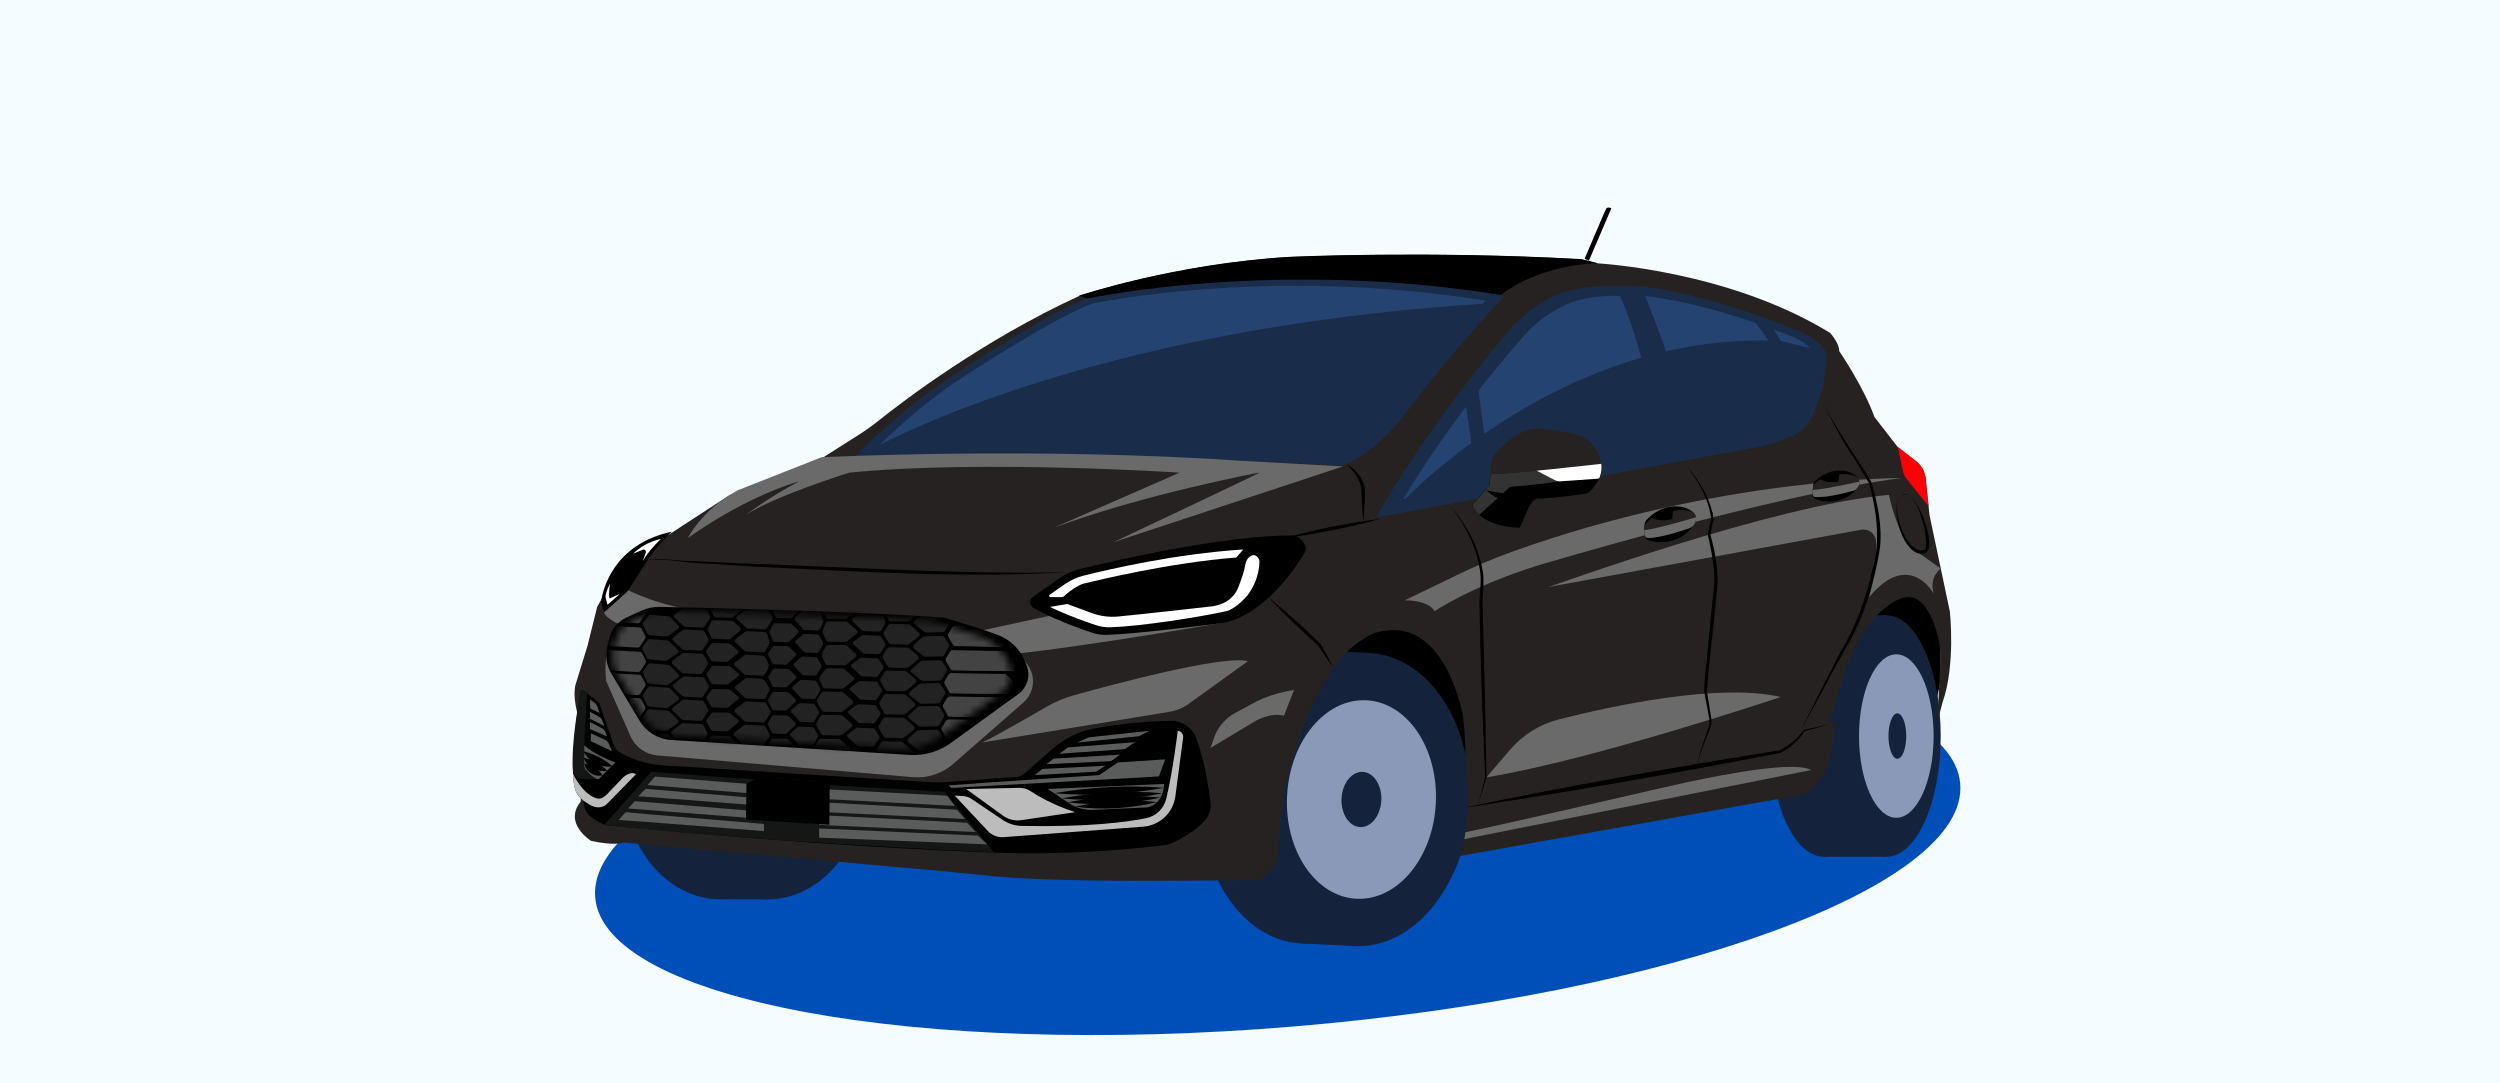 <?xml version="1.0" encoding="UTF-8"?> <svg xmlns="http://www.w3.org/2000/svg" width="360" height="156" viewBox="0 0 360 156" fill="none"><rect x="0" y="0" width="360" height="156" fill="#808080" stroke="none"/><g clip-path="url(#clip0_1_2992)"><path d="M360 0H0V156H360V0Z" fill="#F5FCFF"></path><path d="M186.22 147.82C240.5 143.3 283.51 127.65 282.27 112.86C281.04 98.07 236.04 89.74 181.76 94.26C127.48 98.78 84.47 114.43 85.71 129.22C86.94 144.01 131.94 152.34 186.22 147.82Z" fill="#004EB7"></path><path d="M185.01 101.01L208.97 119.11L225.95 107.71L263.86 105.99L275.49 105.69L278.44 102.71L279.46 98.05V88C279.46 88 276.27 81.32 275.37 81.56C274.47 81.8 249.63 85.12 249.63 85.12L210.83 90.32L186.35 87.05L182.65 106.85L185.02 100.99L185.01 101.01Z" fill="black"></path><path d="M270.44 105.99C270.44 115.59 266.95 123.37 262.64 123.37C258.33 123.37 254.84 115.59 254.84 105.99C254.84 96.39 258.33 88.61 262.64 88.61C266.95 88.61 270.44 96.39 270.44 105.99Z" fill="#14233B"></path><path d="M271.66 88.61H262.64V123.36H271.66V88.61Z" fill="#14233B"></path><path d="M279.46 105.99C279.46 115.59 275.97 123.37 271.66 123.37C267.35 123.37 263.86 115.59 263.86 105.99C263.86 96.39 267.35 88.61 271.66 88.61C275.97 88.61 279.46 96.39 279.46 105.99Z" fill="#14233B"></path><path d="M278.44 105.99C278.44 112.49 276.03 117.76 273.07 117.76C270.11 117.76 267.7 112.49 267.7 105.99C267.7 99.49 270.11 94.22 273.07 94.22C276.03 94.22 278.44 99.49 278.44 105.99Z" fill="#8B99B9"></path><path d="M274.5 105.99C274.5 107.8 273.93 109.26 273.22 109.26C272.51 109.26 271.94 107.79 271.94 105.99C271.94 104.19 272.51 102.72 273.22 102.72C273.93 102.72 274.5 104.19 274.5 105.99Z" fill="#14233B"></path><path d="M204.02 115.53C203.44 127.19 196.01 136.29 187.42 135.86C178.83 135.43 172.34 125.64 172.92 113.98C173.5 102.32 180.93 93.22 189.52 93.65C198.11 94.08 204.6 103.87 204.02 115.53Z" fill="#14233B"></path><path d="M189.523 93.64L187.421 135.858L195.002 136.235L197.104 94.018L189.523 93.64Z" fill="#14233B"></path><path d="M211.6 115.9C211.02 127.56 203.59 136.66 195 136.23C186.41 135.8 179.92 126.01 180.5 114.35C181.08 102.69 188.51 93.59 197.1 94.02C200.83 94.21 204.16 96.15 206.69 99.25C209.99 103.29 211.93 109.3 211.6 115.9Z" fill="#14233B"></path><path d="M206.76 115.66C206.37 123.55 201.25 129.71 195.34 129.42C189.43 129.13 184.95 122.49 185.34 114.6C185.73 106.71 190.85 100.55 196.76 100.84C202.67 101.13 207.15 107.77 206.76 115.66Z" fill="#8B99B9"></path><path d="M198.91 115.27C198.8 117.47 197.43 119.18 195.85 119.1C194.27 119.02 193.08 117.18 193.18 114.98C193.29 112.78 194.66 111.07 196.24 111.15C197.82 111.23 199.01 113.07 198.91 115.27Z" fill="#14233B"></path><path d="M117.8 112.19C117.8 121.75 111.5 129.5 103.72 129.5C95.94 129.5 89.64 121.75 89.64 112.19C89.64 102.63 95.94 94.88 103.72 94.88C111.5 94.88 117.8 102.63 117.8 112.19Z" fill="#14233B"></path><path d="M110.59 94.88H103.73V129.5H110.59V94.88Z" fill="#14233B"></path><path d="M124.66 112.19C124.66 121.75 118.36 129.5 110.58 129.5C102.8 129.5 96.5 121.75 96.5 112.19C96.5 102.63 102.8 94.88 110.58 94.88C118.36 94.88 124.66 102.63 124.66 112.19Z" fill="#14233B"></path><path d="M83.56 103.99C83.56 103.99 82.39 101.13 82.84 98.72L84.6 93L85.99 87.4L89.07 81.82L97.87 75.97L104.98 71.35L118.56 65.85C118.56 65.85 121.61 63.91 123.77 62.54C124.69 61.96 125.58 61.32 126.43 60.64C130.03 57.76 141.54 48.98 155.44 42.6C155.44 42.6 169.23 37.98 185.82 37.01C185.82 37.01 205.46 36.1 227.71 37.34L230.12 37.93C230.12 37.93 248.85 38.91 263.55 47.95C263.55 47.95 264.85 49.38 264.85 50.55C264.85 50.55 268.43 55.82 269.92 60.05L273.3 64.41L275.93 66.46C276.7 67.06 277.2 67.96 277.3 68.93L277.85 74.18L280.78 88.06C280.78 88.06 281.63 95.7 279.74 101.1L278.96 104.03C278.96 103.95 279.25 98.99 279.4 95.14C279.45 93.75 279.29 92.35 278.89 91.01C278.18 88.63 276.75 85.42 274.21 86.05C274.21 86.05 269.33 86.86 265.89 96.16L263.35 104.03H264.39L263.44 109.67C263.38 110.04 263.24 110.4 263.05 110.72C262.42 111.75 260.94 114.02 259.84 114.37L208.26 123.61C208.26 123.61 209.82 118.58 210.86 114.27C210.86 114.27 211.38 108.78 210.66 103.06C210.66 103.06 208.06 87.84 197.78 91.22C197.78 91.22 194.2 92.59 191.6 96.88C191.6 96.88 187.76 102.02 185.16 112.95C185.16 112.95 184.14 118 184.12 123.02C184.12 123.41 184 123.8 183.78 124.12C183.23 124.9 182.16 126.34 181.46 126.67C181.46 126.67 154.99 127.26 143.47 126.21L136.25 125.49L89.87 121.33C89.87 121.33 88.48 121.85 85.08 121.07C85.08 121.07 81.07 118.54 83.63 115.42L83.56 104.03V103.99Z" fill="#262221"></path><path d="M88.81 84.21C89 84.26 93.73 86.94 99.05 87.68L89.8 90.23C89.8 90.23 87.21 89.09 86.97 88.2L87.69 85.54L88.81 84.2V84.21Z" fill="#6B6A6A"></path><path d="M140.16 91.05L158.61 87.06L177.08 89.49C177.08 89.49 153.04 93.71 143.11 94.42L140.16 91.06V91.05Z" fill="#6B6A6A"></path><path d="M277.7 72.88L277.28 68.86C277.18 67.88 276.68 66.99 275.91 66.39L273.28 64.34L274.03 67.85C274.12 68.27 274.31 68.66 274.57 68.99L277.7 72.88Z" fill="#FF0007"></path><path d="M155.39 42.57C155.39 42.57 169.18 37.95 185.77 36.98C185.77 36.98 205.41 36.07 227.66 37.31L230.07 37.9C230.07 37.9 221.35 37.92 215.31 43.13L201.94 41.39L188.41 40.65L172.4 41.18L156.56 43.01L155.39 42.58V42.57Z" fill="black"></path><path d="M156.56 43C156.56 43 183.61 37.13 216.7 42.57C216.7 42.57 208.72 51 202.78 59.02C201.38 60.91 199.79 62.66 197.98 64.16C196.6 65.31 194.97 66.43 193.36 67.02C193.36 67.02 167.64 65.77 156.65 65.48C156.65 65.48 133.25 64.95 123.03 65.84C123.03 65.84 129.56 59.01 136.87 54.32C136.87 54.32 151.52 44.57 156.57 43.01L156.56 43Z" fill="#192D4B"></path><path d="M157.45 43.69C157.45 43.69 182.84 38.28 213.91 43.3C213.91 43.3 206.42 51.07 200.84 58.47C199.52 60.21 198.03 61.82 196.33 63.21C195.03 64.27 193.5 65.31 191.99 65.84C191.99 65.84 167.84 64.69 157.53 64.42C157.53 64.42 135.56 63.93 125.97 64.75C125.97 64.75 132.1 58.45 138.96 54.13C138.96 54.13 152.71 45.14 157.45 43.7V43.69Z" fill="#254370"></path><path d="M148.71 85.95L152.64 83.21C153.47 82.63 154.39 82.21 155.37 81.97C160.26 80.77 176.08 77.09 186.14 77.1C186.37 77.1 186.6 77.15 186.8 77.27C187.1 77.44 187.52 77.77 187.88 78.42C188.08 78.79 188.08 79.24 187.87 79.6C186.75 81.5 182.61 87.9 176.72 89.6C176.57 89.64 176.41 89.67 176.25 89.69C174.52 89.91 163.84 91.28 159.37 91.42C158.66 91.44 157.96 91.34 157.29 91.12C155.56 90.55 151.8 89.22 148.8 87.54C148.19 87.2 148.15 86.35 148.72 85.94L148.71 85.95Z" fill="black"></path><path d="M174.36 87.33C174.36 87.33 165.47 88.35 161.01 88.78C159.73 88.9 158.44 88.73 157.24 88.29L153.69 86.98L151.19 87.4C153.75 88.62 156.44 89.57 157.83 90.03C158.5 90.25 159.2 90.35 159.91 90.33C164.3 90.19 172.72 88.87 176.68 87.99C176.68 87.99 177.88 87.67 179.4 86C179.4 86 181.26 84.06 181.36 80.91C181.36 80.67 181.28 80.43 181.12 80.25C180.95 80.05 180.68 79.87 180.31 79.97C180.31 79.97 179.52 80.22 179.33 81.28C179.24 81.77 179.14 82.26 178.98 82.73C178.8 83.27 178.55 83.98 178.3 84.61C177.9 85.61 177.13 86.42 176.14 86.85C175.63 87.07 175.02 87.27 174.37 87.34L174.36 87.33Z" fill="white"></path><path d="M179.03 79.12C169.09 79.78 159.91 81.94 156.08 82.88C155.1 83.12 154.17 83.54 153.34 84.12L151.16 85.64C151.01 85.75 151.08 85.99 151.27 85.99H152.83C152.99 85.99 153.15 85.93 153.27 85.81C153.6 85.5 154.38 84.82 155.41 84.29C155.64 84.17 155.88 84.08 156.13 84.02C158.08 83.54 168.46 81.03 178.03 80.28L179.03 79.12Z" fill="white"></path><path d="M86.97 88.21L86.61 86.85C86.57 86.71 86.56 86.56 86.59 86.42C86.79 85.1 88.24 78.36 96.74 76.56C96.74 76.56 94.21 79.03 93.06 80.97L90.46 85C90.37 85.14 90.26 85.26 90.14 85.37L86.97 88.2V88.21Z" fill="black"></path><path d="M92.57 80.78C93.31 79.38 95.18 77.59 95.18 77.59C93.4 78.01 92.11 78.82 91.16 79.74L92.55 79.16C92.82 79.05 93.09 79.31 92.99 79.58L92.56 80.79L92.57 80.78Z" fill="white"></path><path d="M89.26 85.53L87.48 87.08L87.22 86.11C87.19 86.01 87.19 85.9 87.2 85.8C87.25 85.49 87.38 84.95 87.85 84.02L87.72 85.11C87.68 85.47 87.69 85.83 87.75 86.19L89.26 85.53Z" fill="white"></path><path d="M84 99.42C83.85 99.3 83.63 99.39 83.6 99.58C83.27 101.57 81.91 110.23 82.78 113.5C82.78 113.5 82.92 114.49 84.02 115.29C84.02 115.29 83.99 115.69 84.16 116.3C84.31 116.81 84.62 117.26 85.05 117.58C85.53 117.95 86.25 118.45 86.9 118.71C87.07 118.78 87.25 118.82 87.43 118.84C90.25 119.12 119.2 122.01 144.85 122.83C144.85 122.83 154.54 123.25 167.46 121.74C167.97 121.68 168.48 121.54 168.95 121.32C170.09 120.78 172.24 119.63 173.57 118.08C174.16 117.39 174.42 116.47 174.31 115.57C174.08 113.6 173.48 109.47 172.21 106.18C171.65 104.74 170.25 103.79 168.7 103.8C166.49 103.81 162.77 104 157.74 104.86C155.47 105.25 153.36 106.26 151.63 107.78L147.59 111.33C147.21 111.66 146.74 111.86 146.24 111.89L135.84 112.64C135.26 112.68 134.67 112.68 134.09 112.64L95.63 110.22C93.75 110.1 91.9 109.65 90.2 108.84C89.85 108.67 89.51 108.49 89.18 108.29C88.8 108.06 88.52 107.69 88.38 107.27C87.91 105.91 86.8 102.72 86.4 101.57C86.3 101.3 86.13 101.06 85.9 100.88L84.01 99.43L84 99.42Z" fill="black"></path><path d="M82.49 110.86C82.24 106.94 83.31 101.3 83.59 99.61C83.62 99.42 83.84 99.34 83.99 99.45L84.52 99.86L84.13 107.33V110.38C84.13 110.38 84.5 111.67 85.99 112.16C85.99 112.16 84.38 112.33 83.24 112.02C82.92 111.94 82.68 111.68 82.61 111.36L82.49 110.87V110.86Z" fill="#151616"></path><path d="M84 115.28C82.94 114.46 82.76 113.49 82.76 113.49C82.61 112.92 82.52 112.19 82.49 111.36C82.49 111.36 83.76 114.24 85.81 114.93C86.15 115.05 86.53 115.02 86.84 114.83C87.07 114.69 87.35 114.47 87.66 114.11L89.64 112.04C89.84 111.83 90.08 111.65 90.35 111.52C90.72 111.34 91.22 111.21 91.57 111.5L87.4 115.77C86.97 116.21 86.27 116.37 85.56 116.17C85.31 116.1 85.09 115.98 84.87 115.85L84 115.29V115.28Z" fill="#BCBCBC"></path><path d="M137.49 114.58L142.26 119.67C142.84 120.29 143.67 120.61 144.52 120.55L164.63 119.04C167.01 118.86 168.93 117.04 169.25 114.68L170.37 106.23C170.43 105.75 170.1 105.3 169.62 105.23H169.6C169.6 105.23 168.87 111.2 167.94 115.02C167.59 116.44 166.47 117.53 165.04 117.82C162.29 118.38 156.75 119.12 147.12 118.93C146.14 118.91 145.19 118.61 144.38 118.06C143.01 117.14 140.86 115.69 139.88 115.03C139.54 114.8 139.15 114.67 138.74 114.64L137.5 114.56L137.49 114.58Z" fill="#BCBCBC"></path><path d="M149.03 111.61C149.16 111.61 155.47 111.27 157.83 111.12L159.18 110.26L150.09 110.73L149.03 111.61Z" fill="#5A5B5B"></path><path d="M152.54 108.54L153.77 107.63L163.46 106.87L161.94 107.88L152.54 108.54Z" fill="#5A5B5B"></path><path d="M155.09 106.94L156.79 106.18C156.79 106.18 164 105.38 165.54 105.23L163.98 106.02L155.1 106.93L155.09 106.94Z" fill="#5A5B5B"></path><path d="M151.74 109.24L161.29 108.67L159.97 109.61L150.68 110.04L151.74 109.24Z" fill="#5A5B5B"></path><path d="M84.95 100.72L85.51 101.13C85.75 101.28 85.94 101.51 86.03 101.78L86.34 102.7L85 102L84.96 100.72H84.95Z" fill="#5A5B5B"></path><path d="M84.95 102.479V103.499L87.03 104.539L86.72 103.749C86.63 103.519 86.46 103.319 86.24 103.199L84.94 102.479H84.95Z" fill="#5A5B5B"></path><path d="M84.95 103.989V104.979L87.42 106.049L87.17 105.399C87.08 105.179 86.92 104.989 86.7 104.879L84.95 103.979V103.989Z" fill="#5A5B5B"></path><path d="M85.08 105.59V106.74L88.14 108.17L87.71 107.17C87.58 106.87 87.35 106.64 87.06 106.5L85.07 105.59H85.08Z" fill="#5A5B5B"></path><path d="M88.14 110.26L88.61 109.78C88.61 109.78 85.75 108.83 84.13 107.32V110.24C84.13 110.47 84.21 110.7 84.36 110.88C84.7 111.29 85.38 112.01 86.18 112.24L88.14 110.26Z" fill="#5A5B5B"></path><path d="M88.23 110.39C86.53 110.53 84.78 109.74 84.02 108.17C85.67 108.66 86.95 109.21 88.23 110.39Z" fill="black"></path><path d="M87.42 111C85.99 111.22 84.52 110.5 84.03 109.11C85.45 109.45 86.44 109.9 87.42 111Z" fill="black"></path><path d="M86.76 111.66C85.55 111.9 84.34 111.18 84.14 109.93C85.36 110.21 86.07 110.6 86.76 111.66Z" fill="black"></path><path d="M150.86 113.61L167.63 112.89C167.63 112.89 167.68 115.69 165.24 116.26L157.43 116.62C156.17 116.68 154.93 116.33 153.88 115.63L150.86 113.6V113.61Z" fill="#5A5B5B"></path><path d="M87.03 118.75L93.79 111.15L108.7 112.25L109.44 111.9L117.95 112.46L119.49 113.05L136.03 114.03L143.12 122.76C143.12 122.76 102.84 120.82 87.04 118.75H87.03Z" fill="#151616"></path><path d="M151.76 114.22C156.99 113.34 162.29 113.01 167.59 113.44C162.35 114.39 157.07 114.7 151.76 114.22Z" fill="black"></path><path d="M152.87 114.96C157.68 114.09 162.53 113.79 167.4 114.23C162.61 115.16 157.72 115.46 152.87 114.96Z" fill="black"></path><path d="M153.73 115.54C158.16 114.69 162.63 114.4 167.13 114.86C162.72 115.78 158.2 116.06 153.73 115.54Z" fill="black"></path><path d="M154.83 116.16C158.73 115.32 162.67 115.04 166.64 115.51C162.76 116.42 158.77 116.69 154.83 116.16Z" fill="black"></path><path d="M139.14 113.62L146.76 113.45C147.34 113.44 147.91 113.6 148.39 113.92C149.47 114.63 151.75 115.98 154.83 116.95L147.08 118.1C146.14 118.24 145.19 118.01 144.42 117.45L139.14 113.62Z" fill="#BCBCBC"></path><path d="M141.48 112.74L158.3 111.61L160.97 109.79L167.78 109.35L166.89 111.81L136.97 113.46L136.61 113.1L141.48 112.74Z" fill="#5A5B5B"></path><path d="M87.44 93.04C87.44 93.04 87 95.84 87.29 98.06L90.78 106C91.47 107.57 92.96 108.63 94.67 108.78L131.44 111.91C133.57 112.09 135.68 111.4 137.28 109.99L147.36 101.17C148.96 99.77 149.21 97.38 147.95 95.68L145.63 92.55L87.45 93.05L87.44 93.04Z" fill="#6B6A6A"></path><path d="M95.06 87.39C100.95 87.51 123.64 88.01 135.9 88.94C135.9 88.94 140.2 90.15 143.66 91.42C145.5 92.1 146.95 93.54 147.66 95.36C147.73 95.53 147.79 95.7 147.86 95.87C148.42 97.35 147.91 99.02 146.63 99.95L136.92 106.99C135.21 108.23 133.11 108.84 131 108.71L96.65 106.56C94.77 106.44 93.07 105.41 92.1 103.79L88.04 97.01C87.33 95.82 87.11 94.39 87.45 93.04L87.73 91.9C88.05 90.6 88.95 89.51 90.17 88.95L92.35 87.95C93.2 87.56 94.14 87.36 95.08 87.38L95.06 87.39Z" fill="black"></path><path d="M95.57 88.01C101.13 88.12 122.55 88.59 134.12 89.45C134.12 89.45 138.18 90.57 141.44 91.76C143.17 92.39 144.54 93.73 145.21 95.43C145.27 95.59 145.33 95.75 145.39 95.91C145.91 97.29 145.44 98.84 144.23 99.7L135.07 106.26C133.45 107.42 131.47 107.98 129.48 107.86L97.05 105.86C95.27 105.75 93.67 104.79 92.75 103.28L88.92 96.97C88.25 95.86 88.05 94.53 88.36 93.28L88.63 92.22C88.93 91.01 89.78 90 90.93 89.48L92.99 88.55C93.8 88.18 94.68 88 95.56 88.02L95.57 88.01Z" fill="black"></path><mask id="mask0_1_2992" style="mask-type:luminance" maskUnits="userSpaceOnUse" x="88" y="88" width="58" height="20"><path d="M95.57 88.01C101.13 88.12 122.55 88.59 134.12 89.45C134.12 89.45 138.18 90.57 141.44 91.76C143.17 92.39 144.54 93.73 145.21 95.43C145.27 95.59 145.33 95.75 145.39 95.91C145.91 97.29 145.44 98.84 144.23 99.7L135.07 106.26C133.45 107.42 131.47 107.98 129.48 107.86L97.05 105.86C95.27 105.75 93.67 104.79 92.75 103.28L88.92 96.97C88.25 95.86 88.05 94.53 88.36 93.28L88.63 92.22C88.93 91.01 89.78 90 90.93 89.48L92.99 88.55C93.8 88.18 94.68 88 95.56 88.02L95.57 88.01Z" fill="white"></path></mask><g mask="url(#mask0_1_2992)"><path d="M140.23 93.08C139.99 93.08 139.91 93.08 139.88 93.08L137.55 93.03C137.41 93.03 137.28 92.95 137.21 92.83L136.56 91.68C136.48 91.55 136.49 91.38 136.56 91.25L137.13 90.33C137.22 90.19 137.37 90.1 137.54 90.11L140.01 90.16C140.01 90.16 143.74 90.26 143.8 90.24C143.86 90.22 145.21 91.34 145.21 91.34L144.41 93.21L140.22 93.09L140.23 93.08Z" fill="#444344"></path><path d="M139.9 96.589C139.66 96.589 139.58 96.589 139.55 96.589L137.22 96.539C137.08 96.539 136.95 96.459 136.88 96.339L136.23 95.189C136.15 95.059 136.16 94.889 136.23 94.759L136.8 93.839C136.89 93.699 137.04 93.609 137.21 93.619L139.68 93.669C139.68 93.669 144.94 93.769 145 93.749C145.06 93.729 146.03 94.769 146.03 94.769L146.1 96.639L139.89 96.599L139.9 96.589Z" fill="#444344"></path><path d="M139.7 99.89C139.46 99.89 139.38 99.89 139.35 99.89L137.02 99.84C136.88 99.84 136.75 99.76 136.68 99.64L136.03 98.49C135.95 98.36 135.96 98.19 136.03 98.06L136.6 97.14C136.69 97 136.84 96.91 137.01 96.92L139.48 96.97C139.48 96.97 144.74 97.07 144.8 97.05C144.86 97.03 145.83 98.07 145.83 98.07L145.9 99.94L139.69 99.9L139.7 99.89Z" fill="#444344"></path><path d="M139.49 103.26C139.25 103.26 139.17 103.26 139.14 103.26L136.81 103.21C136.67 103.21 136.54 103.13 136.47 103.01L135.82 101.86C135.74 101.73 135.75 101.56 135.82 101.43L136.39 100.51C136.48 100.37 136.63 100.28 136.8 100.29L139.27 100.34C139.27 100.34 144.53 100.44 144.59 100.42C144.65 100.4 145.62 101.44 145.62 101.44L145.69 103.31L139.48 103.27L139.49 103.26Z" fill="#444344"></path><path d="M139.31 106.56C139.07 106.56 138.99 106.56 138.96 106.56L136.63 106.51C136.49 106.51 136.36 106.43 136.29 106.31L135.64 105.16C135.56 105.03 135.57 104.86 135.64 104.73L136.21 103.81C136.3 103.67 136.45 103.58 136.62 103.59L139.09 103.64C139.09 103.64 144.35 103.74 144.41 103.72C144.47 103.7 145.44 104.74 145.44 104.74L145.51 106.61L139.3 106.57L139.31 106.56Z" fill="#444344"></path><path d="M89.13 93.099C89.37 93.119 89.45 93.119 89.48 93.129L91.81 93.259C91.95 93.259 92.09 93.199 92.16 93.079L92.89 91.979C92.98 91.849 92.98 91.689 92.91 91.549L92.41 90.589C92.33 90.439 92.19 90.349 92.02 90.339L89.55 90.199C89.55 90.199 85.82 90.019 85.76 89.989C85.7 89.959 84.27 90.979 84.27 90.979L84.93 92.909L89.12 93.109L89.13 93.099Z" fill="#444344"></path><path d="M89.13 89.59C89.37 89.61 89.45 89.61 89.48 89.62L91.81 89.75C91.95 89.75 92.09 89.69 92.16 89.57L92.89 88.47C92.98 88.34 92.98 88.18 92.91 88.04L92.41 87.08C92.33 86.93 92.19 86.84 92.02 86.83L89.55 86.69C89.55 86.69 85.82 86.51 85.76 86.48C85.7 86.45 84.27 87.47 84.27 87.47L84.93 89.4L89.12 89.6L89.13 89.59Z" fill="#444344"></path><path d="M89.19 96.62C89.43 96.64 89.51 96.64 89.54 96.65L91.87 96.78C92.01 96.78 92.15 96.72 92.22 96.6L92.95 95.5C93.04 95.37 93.04 95.21 92.97 95.07L92.47 94.11C92.39 93.96 92.25 93.87 92.08 93.86L89.61 93.72C89.61 93.72 84.36 93.42 84.3 93.4C84.24 93.38 83.19 94.34 83.19 94.34L82.98 96.2L89.17 96.63L89.19 96.62Z" fill="#444344"></path><path d="M89.14 99.93C89.38 99.95 89.46 99.95 89.49 99.96L91.82 100.09C91.96 100.09 92.1 100.03 92.17 99.91L92.9 98.81C92.99 98.68 92.99 98.52 92.92 98.38L92.42 97.42C92.34 97.27 92.2 97.18 92.03 97.17L89.56 97.03C89.56 97.03 84.31 96.73 84.25 96.71C84.19 96.69 83.14 97.65 83.14 97.65L82.93 99.51L89.12 99.94L89.14 99.93Z" fill="#444344"></path><path d="M89.09 103.299C89.33 103.319 89.41 103.319 89.44 103.329L91.77 103.459C91.91 103.459 92.05 103.399 92.12 103.279L92.85 102.179C92.94 102.049 92.94 101.889 92.87 101.749L92.37 100.789C92.29 100.639 92.15 100.549 91.98 100.539L89.51 100.399C89.51 100.399 84.26 100.099 84.2 100.079C84.14 100.059 83.09 101.019 83.09 101.019L82.88 102.879L89.07 103.309L89.09 103.299Z" fill="#444344"></path><path d="M89.02 106.609C89.26 106.629 89.34 106.629 89.37 106.639L91.7 106.769C91.84 106.769 91.98 106.709 92.05 106.589L92.78 105.489C92.87 105.359 92.87 105.199 92.8 105.059L92.3 104.099C92.22 103.949 92.08 103.859 91.91 103.849L89.44 103.709C89.44 103.709 84.19 103.409 84.13 103.389C84.07 103.369 83.02 104.329 83.02 104.329L82.81 106.189L89 106.619L89.02 106.609Z" fill="#444344"></path><path d="M126.74 88.27L124.15 88.16C124.06 88.16 123.97 88.18 123.9 88.24L122.84 89.02C122.68 89.14 122.67 89.36 122.81 89.5L124.14 90.78C124.2 90.84 124.29 90.88 124.38 90.88L126.59 90.95C126.7 90.95 126.81 90.9 126.88 90.8L127.45 89.81C127.53 89.68 127.53 89.52 127.46 89.38L126.97 88.39C126.92 88.32 126.84 88.28 126.75 88.27H126.74Z" fill="#232223"></path><path d="M126.56 91.54L124.42 91.45C124.3 91.45 124.18 91.48 124.08 91.55L122.92 92.4C122.8 92.49 122.79 92.67 122.9 92.77L124.27 94.04C124.33 94.1 124.42 94.13 124.51 94.14L126.4 94.2C126.55 94.2 126.68 94.13 126.77 94.01L127.43 93.03C127.52 92.9 127.52 92.73 127.43 92.6L126.84 91.68C126.78 91.59 126.68 91.53 126.57 91.53L126.56 91.54Z" fill="#232223"></path><path d="M126.27 94.799L124.13 94.71C124.01 94.71 123.89 94.74 123.79 94.809L122.63 95.659C122.51 95.749 122.5 95.93 122.61 96.029L123.98 97.299C124.04 97.359 124.13 97.389 124.22 97.4L126.11 97.46C126.26 97.46 126.39 97.389 126.48 97.269L127.14 96.29C127.23 96.159 127.23 95.99 127.14 95.859L126.55 94.939C126.49 94.85 126.39 94.79 126.28 94.79L126.27 94.799Z" fill="#232223"></path><path d="M126.08 98.15L123.94 98.06C123.82 98.06 123.7 98.09 123.6 98.16L122.44 99.01C122.32 99.1 122.31 99.28 122.42 99.38L123.79 100.65C123.85 100.71 123.94 100.74 124.03 100.75L125.92 100.81C126.07 100.81 126.2 100.74 126.29 100.62L126.95 99.64C127.04 99.51 127.04 99.34 126.95 99.21L126.36 98.29C126.3 98.2 126.2 98.14 126.09 98.14L126.08 98.15Z" fill="#232223"></path><path d="M125.85 101.509L123.71 101.419C123.59 101.419 123.47 101.449 123.37 101.519L122.21 102.369C122.09 102.459 122.08 102.639 122.19 102.739L123.56 104.009C123.62 104.069 123.71 104.099 123.8 104.109L125.69 104.169C125.84 104.169 125.97 104.099 126.06 103.979L126.72 102.999C126.81 102.869 126.81 102.699 126.72 102.569L126.13 101.649C126.07 101.559 125.97 101.499 125.86 101.499L125.85 101.509Z" fill="#232223"></path><path d="M125.7 104.88L123.56 104.79C123.44 104.79 123.32 104.82 123.22 104.89L122.06 105.74C121.94 105.83 121.93 106.01 122.04 106.11L123.41 107.38C123.47 107.44 123.56 107.47 123.65 107.48L125.54 107.54C125.69 107.54 125.82 107.47 125.91 107.35L126.57 106.37C126.66 106.24 126.66 106.07 126.57 105.94L125.98 105.02C125.92 104.93 125.82 104.87 125.71 104.87L125.7 104.88Z" fill="#232223"></path><path d="M117.9 88.109L115.66 87.999C115.58 87.999 115.51 88.019 115.44 88.079L114.53 88.859C114.4 88.98 114.38 89.2 114.5 89.34L115.65 90.62C115.7 90.68 115.78 90.719 115.85 90.719L117.76 90.79C117.86 90.79 117.95 90.74 118.01 90.639L118.5 89.65C118.57 89.519 118.57 89.359 118.51 89.219L118.09 88.23C118.04 88.159 117.98 88.12 117.9 88.109Z" fill="#232223"></path><path d="M117.75 91.369L115.9 91.279C115.79 91.279 115.69 91.309 115.6 91.379L114.6 92.229C114.49 92.319 114.48 92.499 114.58 92.599L115.76 93.869C115.82 93.929 115.89 93.959 115.96 93.969L117.59 94.029C117.72 94.029 117.84 93.959 117.91 93.839L118.48 92.859C118.56 92.729 118.56 92.559 118.48 92.429L117.97 91.509C117.92 91.419 117.83 91.359 117.74 91.359L117.75 91.369Z" fill="#232223"></path><path d="M117.5 94.639L115.65 94.549C115.54 94.549 115.44 94.579 115.35 94.649L114.35 95.499C114.24 95.589 114.23 95.769 114.33 95.869L115.51 97.139C115.57 97.199 115.64 97.229 115.71 97.239L117.34 97.299C117.47 97.299 117.59 97.229 117.66 97.109L118.23 96.129C118.31 95.999 118.31 95.829 118.23 95.699L117.72 94.779C117.67 94.689 117.58 94.629 117.49 94.629L117.5 94.639Z" fill="#232223"></path><path d="M117.33 97.989L115.48 97.899C115.37 97.899 115.27 97.929 115.18 97.999L114.18 98.849C114.07 98.939 114.06 99.119 114.16 99.219L115.34 100.489C115.4 100.549 115.47 100.579 115.54 100.589L117.17 100.649C117.3 100.649 117.42 100.579 117.49 100.459L118.06 99.479C118.14 99.349 118.14 99.179 118.06 99.049L117.55 98.129C117.5 98.039 117.41 97.979 117.32 97.979L117.33 97.989Z" fill="#232223"></path><path d="M117.13 101.349L115.28 101.259C115.17 101.259 115.07 101.289 114.98 101.359L113.98 102.209C113.87 102.299 113.86 102.479 113.96 102.579L115.14 103.849C115.2 103.909 115.27 103.939 115.34 103.949L116.97 104.009C117.1 104.009 117.22 103.939 117.29 103.819L117.86 102.839C117.94 102.709 117.94 102.539 117.86 102.409L117.35 101.489C117.3 101.399 117.21 101.339 117.12 101.339L117.13 101.349Z" fill="#232223"></path><path d="M117 104.71L115.15 104.62C115.04 104.62 114.94 104.65 114.85 104.72L113.85 105.57C113.74 105.66 113.73 105.84 113.83 105.94L115.01 107.21C115.07 107.27 115.14 107.3 115.21 107.31L116.84 107.37C116.97 107.37 117.09 107.3 117.16 107.18L117.73 106.2C117.81 106.07 117.81 105.9 117.73 105.77L117.22 104.85C117.17 104.76 117.08 104.7 116.99 104.7L117 104.71Z" fill="#232223"></path><path d="M135.62 91.59L133.15 91.64C133.03 91.64 132.92 91.69 132.84 91.76L131.57 92.88C131.43 93.01 131.43 93.23 131.57 93.35L132.92 94.44C133.02 94.52 133.16 94.57 133.29 94.57L135.62 94.52C135.76 94.52 135.89 94.44 135.96 94.32L136.61 93.17C136.69 93.04 136.68 92.87 136.61 92.74L136.04 91.82C135.95 91.68 135.8 91.59 135.63 91.6L135.62 91.59Z" fill="#232223"></path><path d="M135.76 88.1L133.29 88.15C133.17 88.15 133.06 88.2 132.98 88.27L131.71 89.39C131.57 89.52 131.57 89.74 131.71 89.86L133.06 90.95C133.16 91.03 133.3 91.08 133.43 91.08L135.76 91.03C135.9 91.03 136.03 90.95 136.1 90.83L136.75 89.68C136.83 89.55 136.82 89.38 136.75 89.25L136.18 88.33C136.09 88.19 135.94 88.1 135.77 88.11L135.76 88.1Z" fill="#232223"></path><path d="M135.31 95.08L132.84 95.13C132.72 95.13 132.61 95.18 132.53 95.25L131.26 96.37C131.12 96.5 131.12 96.72 131.26 96.84L132.61 97.93C132.71 98.01 132.85 98.06 132.98 98.06L135.31 98.01C135.45 98.01 135.58 97.93 135.65 97.81L136.3 96.66C136.38 96.53 136.37 96.36 136.3 96.23L135.73 95.31C135.64 95.17 135.49 95.08 135.32 95.09L135.31 95.08Z" fill="#232223"></path><path d="M135.07 98.37L132.6 98.42C132.48 98.42 132.37 98.47 132.29 98.54L131.02 99.66C130.88 99.79 130.88 100.01 131.02 100.13L132.37 101.22C132.47 101.3 132.61 101.35 132.74 101.35L135.07 101.3C135.21 101.3 135.34 101.22 135.41 101.1L136.06 99.95C136.14 99.82 136.13 99.65 136.06 99.52L135.49 98.6C135.4 98.46 135.25 98.37 135.08 98.38L135.07 98.37Z" fill="#232223"></path><path d="M134.93 101.66L132.46 101.71C132.34 101.71 132.23 101.76 132.15 101.83L130.88 102.95C130.74 103.08 130.74 103.3 130.88 103.42L132.23 104.51C132.33 104.59 132.47 104.64 132.6 104.64L134.93 104.59C135.07 104.59 135.2 104.51 135.27 104.39L135.92 103.24C136 103.11 135.99 102.94 135.92 102.81L135.35 101.89C135.26 101.75 135.11 101.66 134.94 101.67L134.93 101.66Z" fill="#232223"></path><path d="M134.81 105.09L132.34 105.14C132.22 105.14 132.11 105.19 132.03 105.26L130.76 106.38C130.62 106.51 130.62 106.73 130.76 106.85L132.11 107.94C132.21 108.02 132.35 108.07 132.48 108.07L134.81 108.02C134.95 108.02 135.08 107.94 135.15 107.82L135.8 106.67C135.88 106.54 135.87 106.37 135.8 106.24L135.23 105.32C135.14 105.18 134.99 105.09 134.82 105.1L134.81 105.09Z" fill="#232223"></path><path d="M128.15 93.2L130.62 93.25C130.74 93.25 130.85 93.3 130.93 93.37L132.2 94.49C132.34 94.62 132.34 94.84 132.2 94.96L130.85 96.05C130.75 96.13 130.61 96.18 130.48 96.18L128.15 96.13C128.01 96.13 127.88 96.05 127.81 95.93L127.16 94.78C127.08 94.65 127.09 94.48 127.16 94.35L127.73 93.43C127.82 93.29 127.97 93.2 128.14 93.21L128.15 93.2Z" fill="#232223"></path><path d="M128.29 89.839L130.76 89.889C130.88 89.889 130.99 89.939 131.07 90.009L132.34 91.129C132.48 91.259 132.48 91.479 132.34 91.599L130.99 92.689C130.89 92.769 130.75 92.819 130.62 92.819L128.29 92.769C128.15 92.769 128.02 92.689 127.95 92.569L127.3 91.419C127.22 91.289 127.23 91.119 127.3 90.989L127.87 90.069C127.96 89.929 128.11 89.839 128.28 89.849L128.29 89.839Z" fill="#232223"></path><path d="M128.29 86.519L130.76 86.57C130.88 86.57 130.99 86.62 131.07 86.689L132.34 87.809C132.48 87.939 132.48 88.159 132.34 88.279L130.99 89.37C130.89 89.45 130.75 89.499 130.62 89.499L128.29 89.45C128.15 89.45 128.02 89.37 127.95 89.249L127.3 88.1C127.22 87.969 127.23 87.799 127.3 87.669L127.87 86.749C127.96 86.609 128.11 86.519 128.28 86.529L128.29 86.519Z" fill="#232223"></path><path d="M127.81 96.569L130.28 96.619C130.4 96.619 130.51 96.669 130.59 96.739L131.86 97.859C132 97.989 132 98.209 131.86 98.329L130.51 99.419C130.41 99.499 130.27 99.549 130.14 99.549L127.81 99.499C127.67 99.499 127.54 99.419 127.47 99.299L126.82 98.149C126.74 98.019 126.75 97.849 126.82 97.719L127.39 96.799C127.48 96.659 127.63 96.569 127.8 96.579L127.81 96.569Z" fill="#232223"></path><path d="M127.66 99.93L130.13 99.98C130.25 99.98 130.36 100.03 130.44 100.1L131.71 101.22C131.85 101.35 131.85 101.57 131.71 101.69L130.36 102.78C130.26 102.86 130.12 102.91 129.99 102.91L127.66 102.86C127.52 102.86 127.39 102.78 127.32 102.66L126.67 101.51C126.59 101.38 126.6 101.21 126.67 101.08L127.24 100.16C127.33 100.02 127.48 99.93 127.65 99.94L127.66 99.93Z" fill="#232223"></path><path d="M127.56 103.299L130.03 103.349C130.15 103.349 130.26 103.399 130.34 103.469L131.61 104.589C131.75 104.719 131.75 104.939 131.61 105.059L130.26 106.149C130.16 106.229 130.02 106.279 129.89 106.279L127.56 106.229C127.42 106.229 127.29 106.149 127.22 106.029L126.57 104.879C126.49 104.749 126.5 104.579 126.57 104.449L127.14 103.529C127.23 103.389 127.38 103.299 127.55 103.309L127.56 103.299Z" fill="#232223"></path><path d="M127.23 106.75L129.7 106.8C129.82 106.8 129.93 106.85 130.01 106.92L131.28 108.04C131.42 108.17 131.42 108.39 131.28 108.51L129.93 109.6C129.83 109.68 129.69 109.73 129.56 109.73L127.23 109.68C127.09 109.68 126.96 109.6 126.89 109.48L126.24 108.33C126.16 108.2 126.17 108.03 126.24 107.9L126.81 106.98C126.9 106.84 127.05 106.75 127.22 106.76L127.23 106.75Z" fill="#232223"></path><path d="M119.38 92.879H121.65C121.77 92.879 121.88 92.93 121.96 92.999L123.23 94.12C123.37 94.249 123.37 94.469 123.23 94.59L121.88 95.68C121.78 95.76 121.64 95.809 121.51 95.809L119.18 95.76C119.04 95.76 118.91 95.68 118.84 95.559L118.45 94.68C118.35 94.45 118.34 94.189 118.43 93.96L118.92 93.12C119.01 92.98 119.22 92.87 119.39 92.879H119.38Z" fill="#232223"></path><path d="M119.31 89.47L121.78 89.52C121.9 89.52 122.01 89.57 122.09 89.64L123.36 90.76C123.5 90.89 123.5 91.11 123.36 91.23L122.01 92.32C121.91 92.4 121.77 92.45 121.64 92.45L119.31 92.4C119.17 92.4 119.04 92.32 118.97 92.2L118.56 91.29C118.47 91.08 118.46 90.84 118.54 90.63L118.9 89.7C118.99 89.56 119.14 89.47 119.31 89.48V89.47Z" fill="#232223"></path><path d="M119.31 86.16L121.78 86.21C121.9 86.21 122.01 86.26 122.09 86.33L123.36 87.45C123.5 87.58 123.5 87.8 123.36 87.92L122.01 89.01C121.91 89.09 121.77 89.14 121.64 89.14L119.31 89.09C119.17 89.09 119.04 89.01 118.97 88.89L118.32 87.74C118.24 87.61 118.25 87.44 118.32 87.31L118.89 86.39C118.98 86.25 119.13 86.16 119.3 86.17L119.31 86.16Z" fill="#232223"></path><path d="M119.57 96.22L121.64 96.26C121.42 96.26 121.54 96.3 121.62 96.38L122.89 97.5C123.03 97.63 123.03 97.85 122.89 97.97L121.54 99.06C121.44 99.14 121.3 99.19 121.17 99.19L118.84 99.14C118.7 99.14 118.57 99.06 118.5 98.94L118.05 97.89C117.98 97.72 118 97.51 118.12 97.36L118.77 96.52C118.86 96.38 119.08 96.21 119.58 96.22H119.57Z" fill="#232223"></path><path d="M118.68 99.57L121.15 99.62C121.27 99.62 121.38 99.67 121.46 99.74L122.73 100.86C122.87 100.99 122.87 101.21 122.73 101.33L121.38 102.42C121.28 102.5 121.14 102.55 121.01 102.55L118.68 102.5C118.54 102.5 118.41 102.42 118.34 102.3L117.69 101.15C117.61 101.02 117.62 100.85 117.69 100.72L118.26 99.8C118.35 99.66 118.5 99.57 118.67 99.58L118.68 99.57Z" fill="#232223"></path><path d="M118.59 102.93L121.06 102.98C121.18 102.98 121.29 103.03 121.37 103.1L122.64 104.22C122.78 104.35 122.78 104.57 122.64 104.69L121.29 105.78C121.19 105.86 121.05 105.91 120.92 105.91L118.59 105.86C118.45 105.86 118.32 105.78 118.25 105.66L117.6 104.51C117.52 104.38 117.53 104.21 117.6 104.08L118.17 103.16C118.26 103.02 118.41 102.93 118.58 102.94L118.59 102.93Z" fill="#232223"></path><path d="M118.26 106.38L120.73 106.43C120.85 106.43 120.96 106.48 121.04 106.55L122.31 107.67C122.45 107.8 122.45 108.02 122.31 108.14L120.96 109.23C120.86 109.31 120.72 109.36 120.59 109.36L118.26 109.31C118.12 109.31 117.99 109.23 117.92 109.11L117.27 107.96C117.19 107.83 117.2 107.66 117.27 107.53L117.84 106.61C117.93 106.47 118.08 106.38 118.25 106.39L118.26 106.38Z" fill="#232223"></path><path d="M102.73 89.31L105.33 89.38C105.42 89.38 105.51 89.42 105.58 89.47L106.58 90.32C106.73 90.45 106.73 90.67 106.58 90.8L105.17 91.99C105.1 92.05 105.02 92.08 104.93 92.07L102.72 91.99C102.61 91.99 102.5 91.92 102.44 91.82L101.94 90.8C101.87 90.66 101.88 90.5 101.96 90.37L102.51 89.42C102.57 89.35 102.65 89.32 102.74 89.32L102.73 89.31Z" fill="#232223"></path><path d="M103.09 86.2L105.69 86.27C105.78 86.27 105.87 86.31 105.94 86.36L106.94 87.21C107.09 87.34 107.09 87.56 106.94 87.69L105.53 88.88C105.46 88.94 105.38 88.97 105.29 88.96L103.08 88.88C102.97 88.88 102.86 88.81 102.8 88.71L102.3 87.69C102.23 87.55 102.24 87.39 102.32 87.26L102.87 86.31C102.93 86.24 103.01 86.21 103.1 86.21L103.09 86.2Z" fill="#232223"></path><path d="M102.69 92.58L104.83 92.63C104.95 92.63 105.07 92.68 105.16 92.76L106.26 93.68C106.38 93.78 106.38 93.96 106.26 94.05L104.81 95.23C104.74 95.29 104.66 95.31 104.57 95.31L102.68 95.25C102.53 95.25 102.4 95.17 102.33 95.04L101.74 94.02C101.66 93.88 101.67 93.71 101.76 93.59L102.41 92.71C102.48 92.62 102.58 92.57 102.69 92.57V92.58Z" fill="#232223"></path><path d="M102.76 95.86L104.9 95.91C105.02 95.91 105.14 95.96 105.23 96.04L106.33 96.96C106.45 97.06 106.45 97.24 106.33 97.33L104.88 98.51C104.81 98.57 104.73 98.59 104.64 98.59L102.75 98.53C102.6 98.53 102.47 98.45 102.4 98.32L101.81 97.3C101.73 97.16 101.74 96.99 101.83 96.87L102.48 95.99C102.55 95.9 102.65 95.85 102.76 95.85V95.86Z" fill="#232223"></path><path d="M102.73 99.21L104.87 99.26C104.99 99.26 105.11 99.31 105.2 99.39L106.3 100.31C106.42 100.41 106.42 100.59 106.3 100.68L104.85 101.86C104.78 101.92 104.7 101.94 104.61 101.94L102.72 101.88C102.57 101.88 102.44 101.8 102.37 101.67L101.78 100.65C101.7 100.51 101.71 100.34 101.8 100.22L102.45 99.34C102.52 99.25 102.62 99.2 102.73 99.2V99.21Z" fill="#232223"></path><path d="M102.73 102.58L104.87 102.63C104.99 102.63 105.11 102.68 105.2 102.76L106.3 103.68C106.42 103.78 106.42 103.96 106.3 104.05L104.85 105.23C104.78 105.29 104.7 105.31 104.61 105.31L102.72 105.25C102.57 105.25 102.44 105.17 102.37 105.04L101.78 104.02C101.7 103.88 101.71 103.71 101.8 103.59L102.45 102.71C102.52 102.62 102.62 102.57 102.73 102.57V102.58Z" fill="#232223"></path><path d="M102.66 105.95L104.8 106C104.92 106 105.04 106.05 105.13 106.13L106.23 107.05C106.35 107.15 106.35 107.33 106.23 107.42L104.78 108.6C104.71 108.66 104.63 108.68 104.54 108.68L102.65 108.62C102.5 108.62 102.37 108.54 102.3 108.41L101.71 107.39C101.63 107.25 101.64 107.08 101.73 106.96L102.38 106.08C102.45 105.99 102.55 105.94 102.66 105.94V105.95Z" fill="#232223"></path><path d="M111.56 89.74L113.8 89.78C113.88 89.78 113.95 89.81 114.01 89.87L114.87 90.71C115 90.83 114.99 91.06 114.87 91.19L113.64 92.39C113.58 92.45 113.51 92.48 113.43 92.48L111.52 92.42C111.42 92.42 111.33 92.36 111.28 92.26L110.86 91.24C110.8 91.1 110.81 90.94 110.88 90.81L111.37 89.85C111.42 89.78 111.49 89.75 111.57 89.75L111.56 89.74Z" fill="#232223"></path><path d="M111.97 86.28L114.21 86.32C114.29 86.32 114.36 86.35 114.42 86.41L115.28 87.25C115.41 87.37 115.4 87.6 115.28 87.73L114.05 88.93C113.99 88.99 113.92 89.02 113.84 89.02L111.93 88.96C111.83 88.96 111.74 88.9 111.69 88.8L111.27 87.78C111.21 87.64 111.22 87.48 111.29 87.35L111.78 86.39C111.83 86.32 111.9 86.29 111.98 86.29L111.97 86.28Z" fill="#232223"></path><path d="M111.49 93.01L113.34 93.04C113.45 93.04 113.55 93.09 113.63 93.16L114.57 94.07C114.67 94.17 114.67 94.35 114.57 94.44L113.31 95.63C113.25 95.69 113.18 95.72 113.1 95.71L111.47 95.66C111.34 95.66 111.23 95.58 111.17 95.45L110.67 94.44C110.6 94.3 110.61 94.13 110.69 94.01L111.26 93.13C111.32 93.04 111.41 92.99 111.5 92.99L111.49 93.01Z" fill="#232223"></path><path d="M111.52 96.28L113.37 96.31C113.48 96.31 113.58 96.36 113.66 96.43L114.6 97.34C114.7 97.44 114.7 97.62 114.6 97.71L113.34 98.9C113.28 98.96 113.21 98.99 113.13 98.98L111.5 98.93C111.37 98.93 111.26 98.85 111.2 98.72L110.7 97.71C110.63 97.57 110.64 97.4 110.72 97.28L111.29 96.4C111.35 96.31 111.44 96.26 111.53 96.26L111.52 96.28Z" fill="#232223"></path><path d="M111.47 99.63L113.32 99.66C113.43 99.66 113.53 99.71 113.61 99.78L114.55 100.69C114.65 100.79 114.65 100.97 114.55 101.06L113.29 102.25C113.23 102.31 113.16 102.34 113.08 102.33L111.45 102.28C111.32 102.28 111.21 102.2 111.15 102.07L110.65 101.06C110.58 100.92 110.59 100.75 110.67 100.63L111.24 99.75C111.3 99.66 111.39 99.61 111.48 99.61L111.47 99.63Z" fill="#232223"></path><path d="M111.44 103L113.29 103.03C113.4 103.03 113.5 103.08 113.58 103.15L114.52 104.06C114.62 104.16 114.62 104.34 114.52 104.43L113.26 105.62C113.2 105.68 113.13 105.71 113.05 105.7L111.42 105.65C111.29 105.65 111.18 105.57 111.12 105.44L110.62 104.43C110.55 104.29 110.56 104.12 110.64 104L111.21 103.12C111.27 103.03 111.36 102.98 111.45 102.98L111.44 103Z" fill="#232223"></path><path d="M111.35 106.37L113.2 106.4C113.31 106.4 113.41 106.45 113.49 106.52L114.43 107.43C114.53 107.53 114.53 107.71 114.43 107.8L113.17 108.99C113.11 109.05 113.04 109.08 112.96 109.07L111.33 109.02C111.2 109.02 111.09 108.94 111.03 108.81L110.53 107.8C110.46 107.66 110.47 107.49 110.55 107.37L111.12 106.49C111.18 106.4 111.27 106.35 111.36 106.35L111.35 106.37Z" fill="#232223"></path><path d="M93.64 92.03L96.11 92.24C96.22 92.24 96.33 92.3 96.41 92.38L97.6 93.58C97.73 93.71 97.71 93.94 97.56 94.05L96.14 95.05C96.03 95.13 95.9 95.16 95.76 95.15L93.44 94.95C93.3 94.94 93.18 94.85 93.11 94.72L92.54 93.53C92.47 93.39 92.49 93.23 92.58 93.1L93.21 92.22C93.31 92.08 93.47 92.01 93.63 92.02L93.64 92.03Z" fill="#232223"></path><path d="M93.74 88.54L96.21 88.75C96.32 88.75 96.43 88.81 96.51 88.89L97.7 90.09C97.83 90.22 97.81 90.45 97.66 90.56L96.24 91.56C96.13 91.64 96 91.67 95.86 91.66L93.54 91.46C93.4 91.45 93.28 91.36 93.21 91.23L92.64 90.04C92.57 89.9 92.59 89.74 92.68 89.61L93.31 88.73C93.41 88.59 93.57 88.52 93.73 88.53L93.74 88.54Z" fill="#232223"></path><path d="M93.72 95.53L96.19 95.74C96.3 95.74 96.41 95.8 96.49 95.88L97.68 97.08C97.81 97.21 97.79 97.44 97.64 97.55L96.22 98.55C96.11 98.63 95.98 98.66 95.84 98.65L93.52 98.45C93.38 98.44 93.26 98.35 93.19 98.22L92.62 97.03C92.55 96.89 92.57 96.73 92.66 96.6L93.29 95.72C93.39 95.58 93.55 95.51 93.71 95.52L93.72 95.53Z" fill="#232223"></path><path d="M93.74 98.83L96.21 99.04C96.32 99.04 96.43 99.1 96.51 99.18L97.7 100.38C97.83 100.51 97.81 100.74 97.66 100.85L96.24 101.85C96.13 101.93 96 101.96 95.86 101.95L93.54 101.75C93.4 101.74 93.28 101.65 93.21 101.52L92.64 100.33C92.57 100.19 92.59 100.03 92.68 99.9L93.31 99.02C93.41 98.88 93.57 98.81 93.73 98.82L93.74 98.83Z" fill="#232223"></path><path d="M93.66 102.13L96.13 102.34C96.24 102.34 96.35 102.4 96.43 102.48L97.62 103.68C97.75 103.81 97.73 104.04 97.58 104.15L96.16 105.15C96.05 105.23 95.92 105.26 95.78 105.25L93.46 105.05C93.32 105.04 93.2 104.95 93.13 104.82L92.56 103.63C92.49 103.49 92.51 103.33 92.6 103.2L93.23 102.32C93.33 102.18 93.49 102.11 93.65 102.12L93.66 102.13Z" fill="#232223"></path><path d="M93.55 105.55L96.02 105.76C96.13 105.76 96.24 105.82 96.32 105.9L97.51 107.1C97.64 107.23 97.62 107.46 97.47 107.57L96.05 108.57C95.94 108.65 95.81 108.68 95.67 108.67L93.35 108.47C93.21 108.46 93.09 108.37 93.02 108.24L92.45 107.05C92.38 106.91 92.4 106.75 92.49 106.62L93.12 105.74C93.22 105.6 93.38 105.53 93.54 105.54L93.55 105.55Z" fill="#232223"></path><path d="M100.99 94.14L98.52 94.02C98.4 94.02 98.29 94.05 98.2 94.12L96.86 95.15C96.71 95.27 96.7 95.49 96.84 95.62L98.11 96.8C98.21 96.89 98.34 96.95 98.47 96.95L100.8 97.06C100.94 97.06 101.08 97 101.15 96.88L101.87 95.77C101.95 95.64 101.96 95.48 101.89 95.34L101.38 94.38C101.3 94.23 101.15 94.14 100.99 94.13V94.14Z" fill="#232223"></path><path d="M101.08 90.77L98.61 90.65C98.49 90.65 98.38 90.68 98.29 90.75L96.95 91.78C96.8 91.9 96.79 92.12 96.93 92.25L98.2 93.43C98.3 93.52 98.43 93.58 98.56 93.58L100.89 93.69C101.03 93.69 101.17 93.63 101.24 93.51L101.96 92.4C102.04 92.27 102.05 92.11 101.98 91.97L101.47 91.01C101.39 90.86 101.24 90.77 101.08 90.76V90.77Z" fill="#232223"></path><path d="M101.3 87.46L98.83 87.34C98.71 87.34 98.6 87.37 98.51 87.44L97.17 88.47C97.02 88.59 97.01 88.81 97.15 88.94L98.42 90.12C98.52 90.21 98.65 90.27 98.78 90.27L101.11 90.38C101.25 90.38 101.39 90.32 101.46 90.2L102.18 89.09C102.26 88.96 102.27 88.8 102.2 88.66L101.69 87.7C101.61 87.55 101.46 87.46 101.3 87.45V87.46Z" fill="#232223"></path><path d="M101.11 97.52L98.64 97.4C98.52 97.4 98.41 97.43 98.32 97.5L96.98 98.53C96.83 98.65 96.82 98.87 96.96 99L98.23 100.18C98.33 100.27 98.46 100.33 98.59 100.33L100.92 100.44C101.06 100.44 101.2 100.38 101.27 100.26L101.99 99.15C102.07 99.02 102.08 98.86 102.01 98.72L101.5 97.76C101.42 97.61 101.27 97.52 101.11 97.51V97.52Z" fill="#232223"></path><path d="M101.03 100.88L98.56 100.76C98.44 100.76 98.33 100.79 98.24 100.86L96.9 101.89C96.75 102.01 96.74 102.23 96.88 102.36L98.15 103.54C98.25 103.63 98.38 103.69 98.51 103.69L100.84 103.8C100.98 103.8 101.12 103.74 101.19 103.62L101.91 102.51C101.99 102.38 102 102.22 101.93 102.08L101.42 101.12C101.34 100.97 101.19 100.88 101.03 100.87V100.88Z" fill="#232223"></path><path d="M100.9 104.25L98.43 104.13C98.31 104.13 98.2 104.16 98.11 104.23L96.77 105.26C96.62 105.38 96.61 105.6 96.75 105.73L98.02 106.91C98.12 107 98.25 107.06 98.38 107.06L100.71 107.17C100.85 107.17 100.99 107.11 101.06 106.99L101.78 105.88C101.86 105.75 101.87 105.59 101.8 105.45L101.29 104.49C101.21 104.34 101.06 104.25 100.9 104.24V104.25Z" fill="#232223"></path><path d="M101 107.71L98.53 107.59C98.41 107.59 98.3 107.62 98.21 107.69L96.87 108.72C96.72 108.84 96.71 109.06 96.85 109.19L98.12 110.37C98.22 110.46 98.35 110.52 98.48 110.52L100.81 110.63C100.95 110.63 101.09 110.57 101.16 110.45L101.88 109.34C101.96 109.21 101.97 109.05 101.9 108.91L101.39 107.95C101.31 107.8 101.16 107.71 101 107.7V107.71Z" fill="#232223"></path><path d="M109.76 94.41L107.5 94.26C107.38 94.26 107.27 94.29 107.18 94.36L105.84 95.39C105.69 95.51 105.68 95.73 105.82 95.86L107.09 97.04C107.19 97.13 107.32 97.19 107.45 97.19L109.78 97.3C109.92 97.3 110.06 97.24 110.13 97.12L110.58 96.27C110.7 96.05 110.72 95.79 110.65 95.55L110.22 94.68C110.14 94.53 109.94 94.42 109.77 94.41H109.76Z" fill="#232223"></path><path d="M110.06 91.01L107.59 90.89C107.47 90.89 107.36 90.92 107.27 90.99L105.93 92.02C105.78 92.14 105.77 92.36 105.91 92.49L107.18 93.67C107.28 93.76 107.41 93.82 107.54 93.82L109.87 93.93C110.01 93.93 110.15 93.87 110.22 93.75L110.69 92.87C110.8 92.67 110.82 92.43 110.75 92.21L110.45 91.25C110.37 91.1 110.22 91.01 110.06 91V91.01Z" fill="#232223"></path><path d="M110.28 87.7L107.81 87.58C107.69 87.58 107.58 87.61 107.49 87.68L106.15 88.71C106 88.83 105.99 89.05 106.13 89.18L107.4 90.36C107.5 90.45 107.63 90.51 107.76 90.51L110.09 90.62C110.23 90.62 110.37 90.56 110.44 90.44L111.16 89.33C111.24 89.2 111.25 89.04 111.18 88.9L110.67 87.94C110.59 87.79 110.44 87.7 110.28 87.69V87.7Z" fill="#232223"></path><path d="M109.35 97.72L107.28 97.62C107.5 97.63 107.38 97.67 107.29 97.74L105.95 98.77C105.8 98.89 105.79 99.11 105.93 99.24L107.2 100.42C107.3 100.51 107.43 100.57 107.56 100.57L109.89 100.68C110.03 100.68 110.17 100.62 110.24 100.5L110.76 99.49C110.85 99.32 110.83 99.12 110.73 98.96L110.14 98.07C110.06 97.92 109.85 97.74 109.35 97.72Z" fill="#232223"></path><path d="M110.01 101.12L107.54 101C107.42 101 107.31 101.03 107.22 101.1L105.88 102.13C105.73 102.25 105.72 102.47 105.86 102.6L107.13 103.78C107.23 103.87 107.36 103.93 107.49 103.93L109.82 104.04C109.96 104.04 110.1 103.98 110.17 103.86L110.89 102.75C110.97 102.62 110.98 102.46 110.91 102.32L110.4 101.36C110.32 101.21 110.17 101.12 110.01 101.11V101.12Z" fill="#232223"></path><path d="M109.88 104.479L107.41 104.359C107.29 104.359 107.18 104.389 107.09 104.459L105.75 105.489C105.6 105.609 105.59 105.829 105.73 105.959L107 107.139C107.1 107.229 107.23 107.289 107.36 107.289L109.69 107.399C109.83 107.399 109.97 107.339 110.04 107.219L110.76 106.109C110.84 105.979 110.85 105.819 110.78 105.679L110.27 104.719C110.19 104.569 110.04 104.479 109.88 104.469V104.479Z" fill="#232223"></path><path d="M109.98 107.95L107.51 107.83C107.39 107.83 107.28 107.86 107.19 107.93L105.85 108.96C105.7 109.08 105.69 109.3 105.83 109.43L107.1 110.61C107.2 110.7 107.33 110.76 107.46 110.76L109.79 110.87C109.93 110.87 110.07 110.81 110.14 110.69L110.86 109.58C110.94 109.45 110.95 109.29 110.88 109.15L110.37 108.19C110.29 108.04 110.14 107.95 109.98 107.94V107.95Z" fill="#232223"></path></g><path d="M99.06 77.47C99.06 77.47 100.96 73.5 106.21 70.61L118.28 65.85C118.28 65.85 148.56 64.3 179.04 66.37L193.41 67.16L160.32 78.08C160.32 78.08 181.56 68.07 181.36 68.06C181.16 68.05 164.26 71.31 151.76 75.99L169.86 68.06C169.86 68.06 141.28 66.17 122.29 68.06C122.29 68.06 111.53 71.42 107.42 74.14C107.42 74.14 110.54 71.7 115.08 69.31C115.08 69.31 108 71.15 99.06 77.47Z" fill="#6B6A6A"></path><path d="M214.06 111.93L217.46 107.95C219.29 105.81 221.73 104.29 224.46 103.6C231.95 101.69 247.51 98.29 256.42 100.37C256.42 100.37 229.4 109.43 214.06 111.93Z" fill="#6B6A6A"></path><path d="M202.26 86.45C202.26 86.45 205.58 86.33 206.59 88.01C206.59 88.01 211.68 84.51 221.28 81.48C221.28 81.48 256.08 71.04 273.85 68.84C273.85 68.84 247.66 68.68 217.63 79.49C214.96 80.45 212.35 81.57 209.8 82.81L202.26 86.46V86.45Z" fill="#6B6A6A"></path><path d="M141.24 106.94C141.49 107.08 147.65 103.54 150.77 101.74C151.98 101.04 153.26 100.5 154.6 100.13C160.31 98.53 176.13 94.29 179.7 95.21L171.16 101.36C170.34 101.95 169.4 102.34 168.41 102.5L141.23 106.95L141.24 106.94Z" fill="#6B6A6A"></path><path d="M174.82 106.26L174.32 107.7L180.72 103.86C180.72 103.86 182.97 102.51 184.88 103.07L186.34 99.36C186.34 99.36 183.53 99.72 180.94 101L177.89 102.65C176.45 103.43 175.35 104.71 174.81 106.26H174.82Z" fill="#6B6A6A"></path><path d="M222.96 84.53C223.25 84.53 255.28 72.72 271.99 71.26C271.99 71.26 273.41 77.95 275.89 79.32L279.46 81.87C279.46 81.87 277.69 83.15 278.48 85.51C278.48 85.51 274.94 79.03 269.15 86C269.15 86 270.49 81.17 270.13 77.83C270.02 76.8 269.03 76.09 268.01 76.28L222.97 84.53H222.96Z" fill="#6B6A6A"></path><path d="M209.28 120.15C209.83 120.32 242.72 112.63 242.96 112.63C243.2 112.63 257.94 109.22 260.79 110.89L208.98 121.2L209.17 120.56" fill="#6B6A6A"></path><path d="M262.42 57.83C264.38 61.76 267.2 65.63 269.48 69.39C270.34 72.48 271.1 75.74 270.7 78.97C269.87 84.24 268.24 89.47 265.39 94.01C263.42 97.69 261.33 101.51 259.28 105.21C261.18 101.4 263.11 97.6 265.06 93.82C267.26 90.2 268.69 86.15 269.63 82.02C270.87 77.94 270.21 73.43 269.14 69.6L266.97 65.92C265.2 63.47 263.78 60.58 262.42 57.83Z" fill="black"></path><path d="M210.2 116.44C225.39 113.23 241.09 110.47 256.23 108.04C257.62 107.4 258.84 106.34 259.72 105.11L263.49 104.28L259.77 105.32C259.3 106.39 257.72 107.77 256.4 108.41C241.06 111.4 225.66 114.08 210.2 116.43V116.44Z" fill="black"></path><path d="M242.69 66.79C244.61 69.13 246.47 71.88 246.76 74.97C246.76 74.99 246.76 75.01 246.76 75.03C246.87 75.05 246.5 75.26 246.47 75.11C246.43 75.04 246.47 75.11 246.44 75.05C246.41 74.91 246.42 74.92 246.4 74.8L246.73 74.82L246.3 77.01C246.95 79.3 247.62 82.67 247.2 85.4C246.82 90.01 246.11 94.92 245.8 99.6L246.05 101.16L246.31 102.73C246.39 103.24 246.53 103.8 246.42 104.35C245.75 106.41 244.67 108.27 244.49 110.42C244.58 108.29 245.59 106.28 246.16 104.32C246.24 103.82 246.11 103.32 246.01 102.79L245.71 101.22L245.42 99.64C245.34 99.06 245.46 98.53 245.48 98.01C245.89 93.78 246.27 89.55 246.72 85.32C247.16 82.58 246.52 79.7 245.91 77.01L245.9 76.96V76.92L246.39 74.74L246.61 73.72C246.62 73.88 246.73 74.87 246.74 74.94V74.93L246.72 74.9C246.69 74.75 246.31 74.96 246.43 74.97C246.43 74.98 246.43 74.99 246.43 74.97C246.18 71.93 244.48 69.18 242.69 66.78V66.79Z" fill="black"></path><path d="M208.87 72.88C211.06 75.4 212.79 78.43 213.42 81.78C213.83 83.42 213.49 85.2 213.49 86.81L213.63 91.83C213.78 96.84 213.99 106.92 214.05 111.93C214.05 111.96 212.85 115.92 212.84 115.95L213.87 111.91C213.54 105.36 213.31 98.5 213.14 91.84L213.04 86.81C213.05 85.09 213.43 83.53 213.06 81.83C212.5 78.56 210.93 75.49 208.86 72.87L208.87 72.88Z" fill="black"></path><path d="M182.64 86C185.27 88.09 187.73 90.35 190.13 92.69C190.78 93.8 191.39 94.95 191.97 96.11C191.27 95.15 190.36 93.82 189.85 93C187.34 90.78 184.91 88.48 182.65 86.01L182.64 86Z" fill="black"></path><path d="M193.83 66.79C195.18 67.55 196.39 68.83 196.53 70.46C196.58 72.04 196.49 73.51 196.31 75.06C196.1 73.57 196.1 71.99 196.04 70.51C195.91 68.99 194.9 67.83 193.84 66.79H193.83Z" fill="black"></path><path d="M185.01 77.47C189.52 76.22 194.11 75.3 198.76 74.72C194.25 75.97 189.66 76.89 185.01 77.47Z" fill="black"></path><path d="M93.13 80.69C94.95 80.22 96.94 80.71 98.81 80.76C99.98 80.81 106.99 81.13 108.33 81.19C123.09 81.69 139.34 82.78 154.03 82.38C138.81 83.3 123.53 82.3 108.31 81.57L100.7 81.09C98.17 81.03 95.63 80.29 93.13 80.69Z" fill="black"></path><path d="M228.18 37.27C228.24 37.18 231.18 30.14 231.33 29.99C231.56 29.76 232.04 29.99 232.04 29.99L228.8 37.54L228.18 37.27Z" fill="black"></path><path d="M273.71 71.32C275.83 69.68 279.22 79.02 277.21 79.66C274.17 80.62 271.96 73.02 273.71 71.32ZM273.71 71.32C272.03 72.91 274.5 79.85 277.04 79.19C277.51 79.03 277.33 78.34 277.35 77.94C277.31 76.39 276.01 70.2 273.71 71.32Z" fill="black"></path><path d="M236.8 75.7L236.84 76.96C236.85 77.39 237.14 77.75 237.56 77.86C238.75 78.17 241.26 78.46 243.37 76.29C243.37 76.29 244.55 75.21 244.04 74C244.04 74 242.66 72.26 239.69 73.18C239.69 73.18 238.27 73.57 237.11 74.86C236.9 75.09 236.8 75.4 236.81 75.71L236.8 75.7Z" fill="black"></path><path d="M237.59 74.77L237.01 75.36C236.87 75.5 236.79 75.7 236.79 75.9V76.9C236.79 77.21 237.05 77.47 237.36 77.46C238.16 77.45 239.91 77.22 243.34 76.02C243.49 75.97 243.63 75.88 243.75 75.76C244.04 75.46 244.47 74.83 244.05 73.99C244.05 73.99 243.32 73.19 241.15 73.52C241 73.54 240.89 73.67 240.87 73.82L240.81 74.75C240.81 74.75 239.21 75.21 238.15 74.67C237.97 74.58 237.74 74.62 237.6 74.77H237.59Z" fill="#262221"></path><path d="M236.79 76.35V76.91C236.79 77.22 237.05 77.48 237.36 77.47C238.16 77.46 239.91 77.23 243.34 76.03C243.49 75.98 243.63 75.89 243.75 75.77C243.98 75.53 244.3 75.09 244.21 74.49C244.21 74.49 238.69 76.15 236.79 76.34V76.35Z" fill="#6B6A6A"></path><path d="M261.08 69.97L261.04 71.1C261.03 71.48 261.26 71.82 261.62 71.94C262.66 72.29 264.87 72.69 266.89 70.9C266.89 70.9 268.01 70.01 267.63 68.9C267.63 68.9 266.51 67.27 263.81 67.9C263.81 67.9 262.52 68.16 261.41 69.24C261.21 69.43 261.1 69.7 261.09 69.97H261.08Z" fill="black"></path><path d="M261.84 69.19L261.29 69.68C261.15 69.8 261.07 69.97 261.06 70.15L261 71.04C260.98 71.32 261.19 71.56 261.47 71.57C262.18 71.61 263.75 71.51 266.88 70.65C267.02 70.61 267.15 70.54 267.26 70.45C267.53 70.2 267.96 69.67 267.64 68.89C267.64 68.89 267.04 68.13 265.09 68.29C264.95 68.3 264.85 68.41 264.83 68.54L264.72 69.36C264.72 69.36 263.26 69.68 262.36 69.12C262.2 69.02 262 69.05 261.86 69.17L261.84 69.19Z" fill="#262221"></path><path d="M261.03 70.55L261 71.05C260.98 71.33 261.19 71.57 261.47 71.58C262.18 71.62 263.75 71.52 266.88 70.66C267.02 70.62 267.15 70.55 267.26 70.46C267.48 70.26 267.79 69.89 267.75 69.35C267.75 69.35 262.74 70.49 261.04 70.55H261.03Z" fill="#6B6A6A"></path><path d="M198.19 74.49C198.19 74.49 204.67 62.54 217.14 47.79C218.74 45.89 220.68 44.29 222.87 43.12C225.79 41.55 228.71 40.93 236.39 41.26C236.39 41.26 244.75 41.89 258.74 47.56C258.74 47.56 263.7 49.27 263 52.18C263 52.18 262.75 56.68 260.58 60.56C260.12 61.38 259.43 62.05 258.6 62.48C257.62 63 256.02 63.68 253.66 64.26L198.2 74.49H198.19Z" fill="#192D4B"></path><path d="M202.1 71.86C202.1 71.86 208.02 61.36 219.41 48.4C220.88 46.73 222.64 45.33 224.64 44.29C227.31 42.91 229.98 42.36 236.99 42.66C236.99 42.66 244.63 43.21 257.41 48.19C257.41 48.19 261.94 49.7 261.3 52.25C261.3 52.25 261.08 56.2 259.09 59.61C258.67 60.33 258.04 60.92 257.28 61.3C256.38 61.76 254.93 62.36 252.77 62.87L202.1 71.86Z" fill="#254370"></path><path d="M210.82 56.82L212.66 54.65C212.66 54.65 214.24 65.31 214.57 70.46L212.7 70.6C212.7 70.6 211.81 62.6 210.83 56.82H210.82Z" fill="#192D4B"></path><path d="M232.98 42.03L236.79 42.36C236.79 42.36 243.05 57.19 243.63 65.84L238.9 66.41C238.9 66.41 237.78 51.95 232.98 42.02V42.03Z" fill="#192D4B"></path><path d="M252.63 46.3L255.19 47.02L261.37 57.41L259.73 59.58C259.73 59.58 256.82 51.28 252.63 46.3Z" fill="#192D4B"></path><path d="M125.12 64.9C125.12 64.9 155.7 47.19 214.57 43.68L205.75 54.29L199.4 61.69L196.05 64.9L192.73 66.79L179.71 65.84L154.14 64.68L125.12 65.28" fill="#192D4B"></path><path d="M206.78 106.09L210.2 105.7C210.2 105.7 213.33 116.95 209.37 125.55C209.37 125.55 205.63 125.89 205.63 125.55C205.63 125.21 208.5 117.76 208.5 117.76L206.78 109.27V106.1V106.09Z" fill="#14233B"></path><path d="M93.24 113.05L110.01 114.4V113.06L94.32 111.83L93.24 113.05Z" fill="#5A5B5B"></path><path d="M93.24 114.75L110.01 116.05V115.02L92.97 113.59L91.9 114.67L93.24 114.75Z" fill="#5A5B5B"></path><path d="M93.24 116.64L110.01 117.95V116.91L93.24 115.51L91.41 115.37L90.43 116.42L93.24 116.64Z" fill="#5A5B5B"></path><path d="M93.24 118.37L110.01 119.68V118.65L93.24 117.24L90.08 116.95L89.08 118.08L93.24 118.37Z" fill="#5A5B5B"></path><path d="M117.96 113.61L136.38 114.58L137.49 116.05L117.96 115.02V113.61Z" fill="#5A5B5B"></path><path d="M117.96 115.51L137.8 116.6L138.97 117.94L117.96 116.91V115.51Z" fill="#5A5B5B"></path><path d="M117.96 117.38L139.25 118.47L140.51 119.81L117.96 118.79V117.38Z" fill="#5A5B5B"></path><path d="M117.96 119.3L140.81 120.33L142.16 121.59L117.96 120.62V119.3Z" fill="#5A5B5B"></path><path d="M119.48 113.04L117.95 112.45L109.43 111.89L108.69 112.24L107.49 112.86L107.42 118.03L119.42 118.76L119.48 113.04Z" fill="black"></path><path d="M200.12 74.13C200.12 74.13 223.36 47.54 256.42 49.08L261.37 50.3V54.22L259.73 59.58C259.73 59.58 259.38 62.09 258.59 62.47C257.8 62.85 244.9 65.28 244.9 65.28L200.12 74.13Z" fill="#192D4B"></path><path d="M211.94 72.77L214.48 69.85L214.71 66.97C214.76 66.39 214.97 65.83 215.33 65.37C216.29 64.15 218.45 61.9 221.44 61.69C221.44 61.69 226.54 62.07 228.35 63.09C228.35 63.09 231.08 65.03 230.56 68.15C230.51 68.42 230.42 68.67 230.29 68.91C229.94 69.54 229.14 70.87 228.39 71.07C228.39 71.07 223.18 71.85 221.28 71.78C221.28 71.78 220.5 72.11 220.12 73.1L218.87 75.97C218.87 75.97 213.63 76.11 211.94 72.76V72.77Z" fill="#262221"></path><path d="M214.6 68.28L214.48 69.85L211.94 72.77C213.63 76.11 218.87 75.98 218.87 75.98L220.12 73.11C220.5 72.13 221.28 71.79 221.28 71.79C223.18 71.86 228.39 71.08 228.39 71.08C229.13 70.88 229.94 69.55 230.29 68.92C230.42 68.68 230.51 68.42 230.56 68.16C230.64 67.68 230.64 67.22 230.59 66.8C230.59 66.8 218.54 68.19 214.61 68.29L214.6 68.28Z" fill="black"></path><path d="M230.61 66.79C230.61 66.79 218.56 68.18 214.63 68.28L214.51 69.85L211.97 72.77C212.24 73.31 212.61 73.76 213.03 74.13L217.28 70.25C217.38 70.16 217.51 70.1 217.65 70.09C220.56 69.82 228.62 69.34 230.6 66.79" fill="#333333"></path><path d="M230.59 66.79C230.59 66.79 227.16 67.18 223.37 67.57L221.29 67.78L223.9 69.14C224.16 69.27 224.45 69.33 224.74 69.31L230.09 68.93C230.21 68.93 230.32 68.84 230.36 68.72L230.39 68.62C230.6 68.03 230.66 67.41 230.59 66.79Z" fill="white"></path><path d="M221.08 71.9C218.78 72.57 215.79 72.43 214.06 70.6C216.48 71.17 218.69 71.16 221.08 71.9Z" fill="black"></path></g><defs><clipPath id="clip0_1_2992"><rect width="360" height="156" fill="white"></rect></clipPath></defs></svg> 